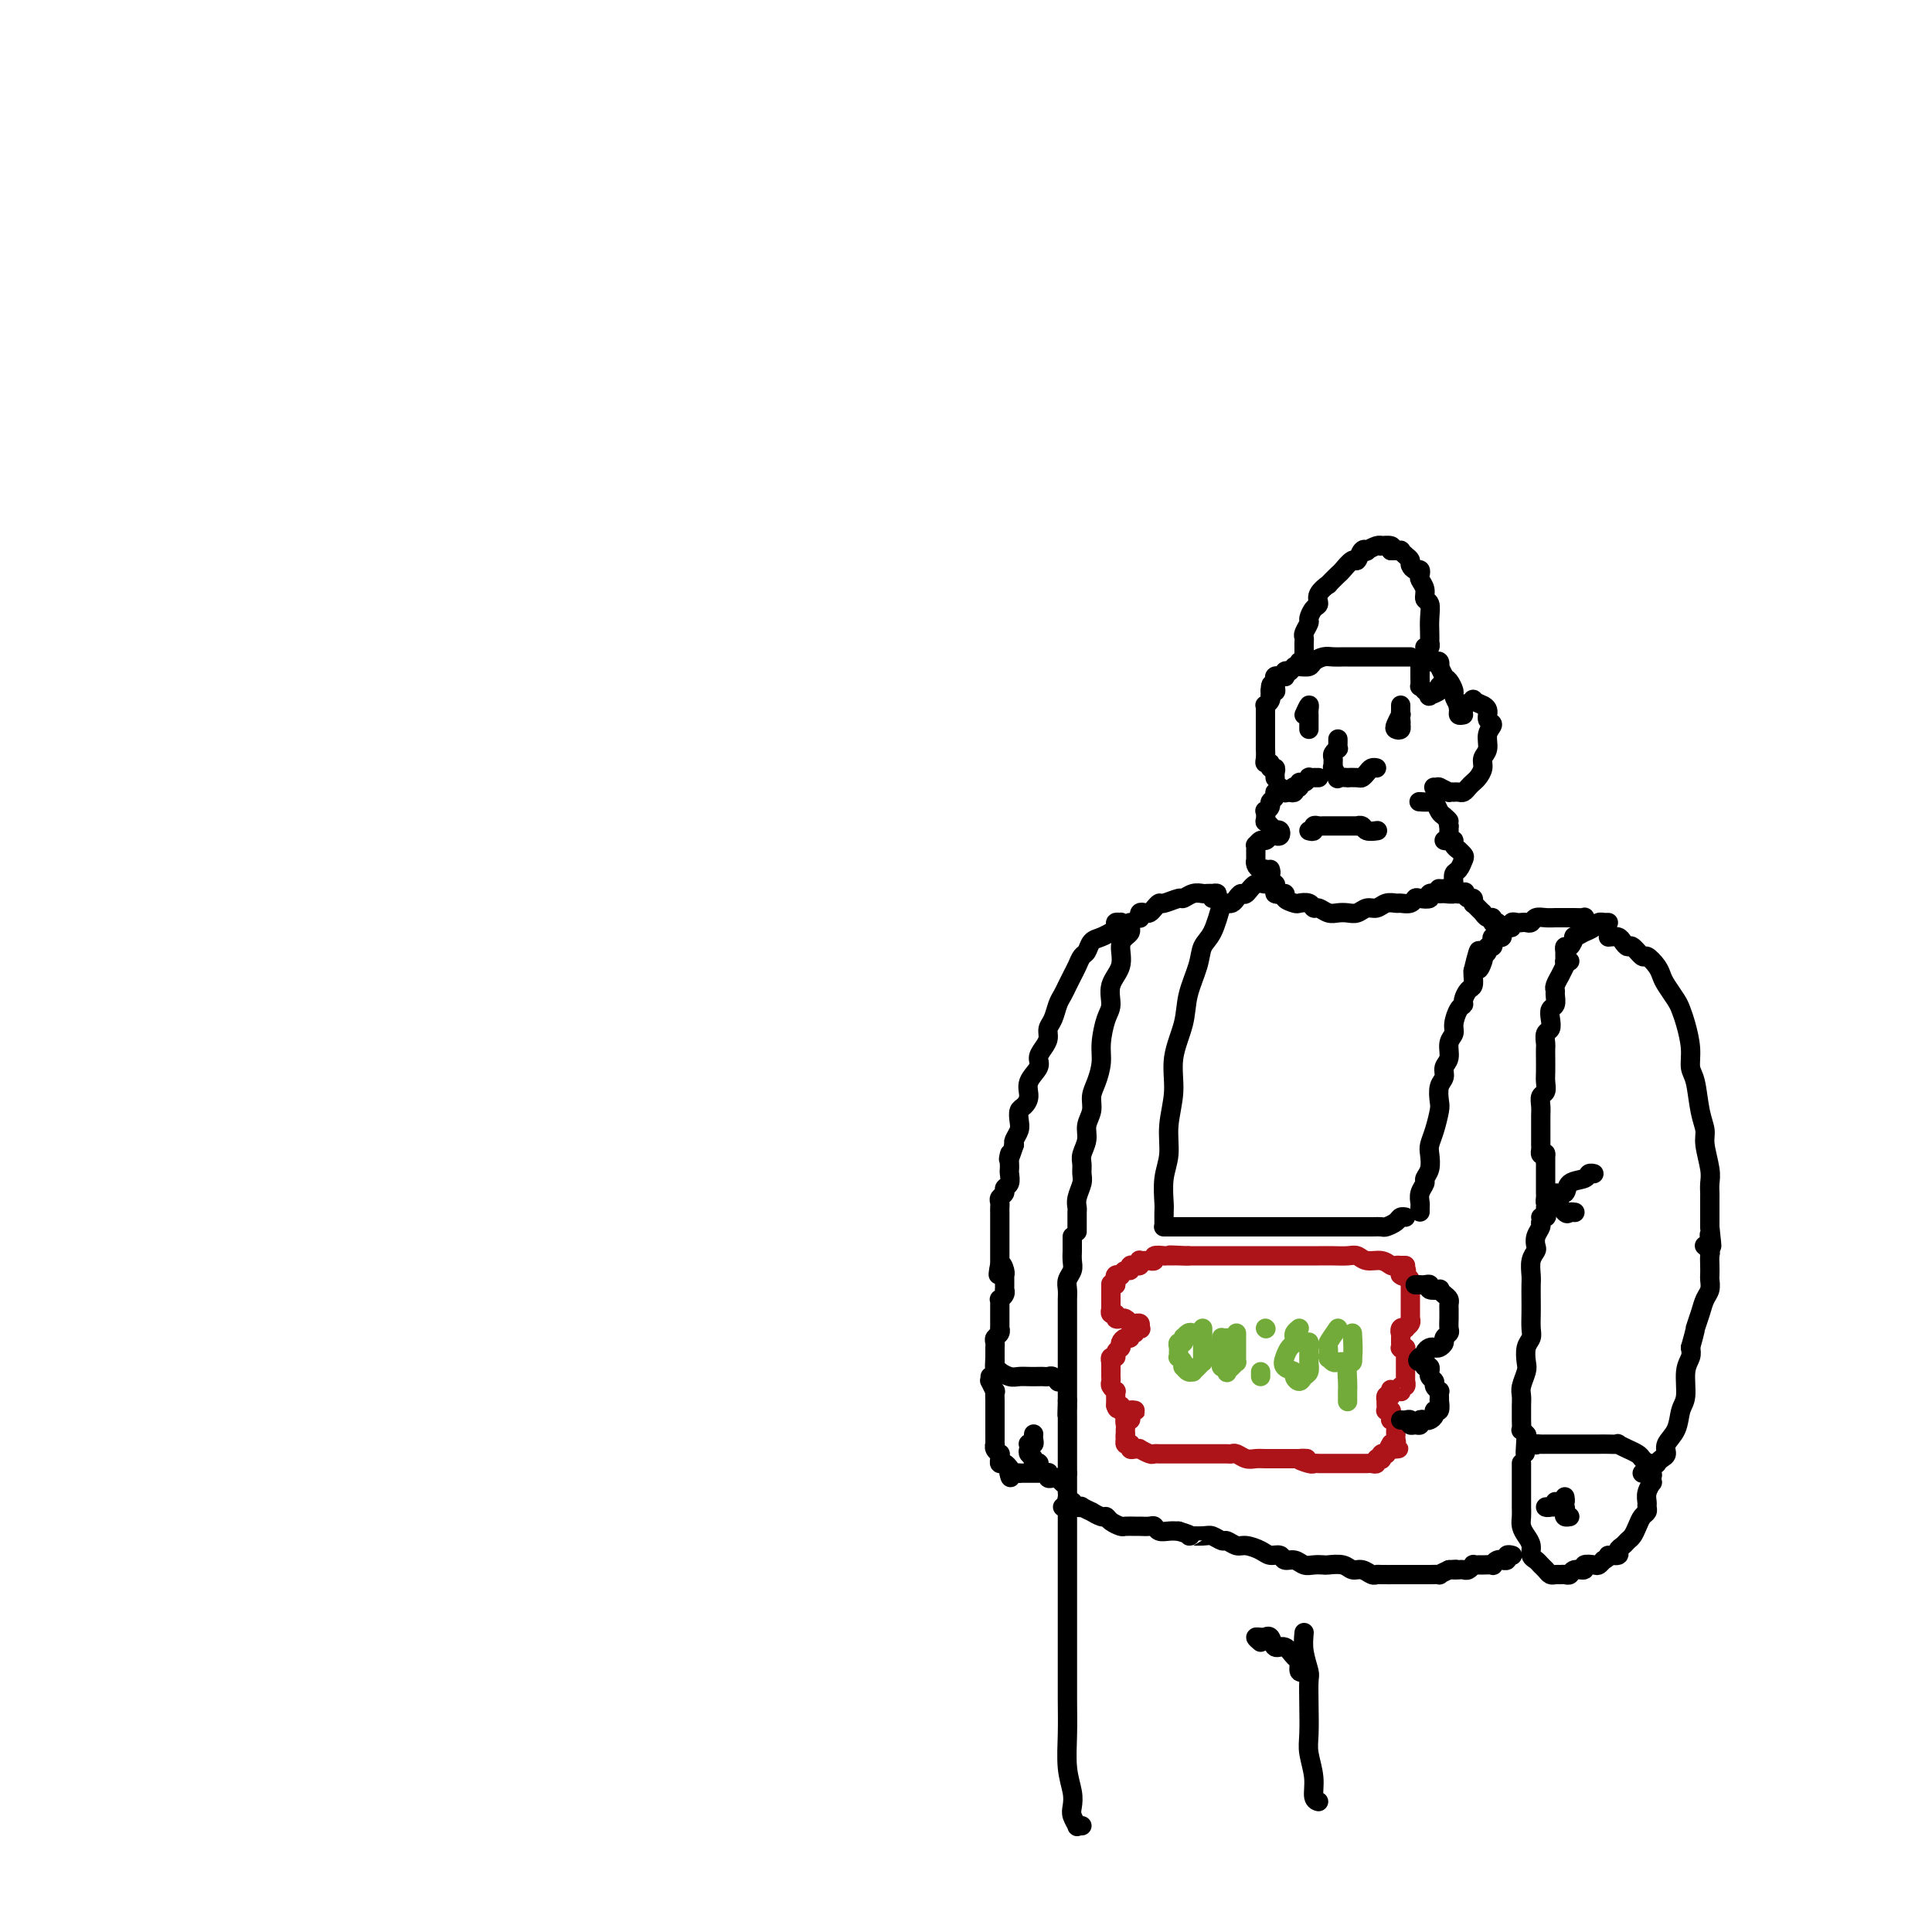 <svg viewBox='0 0 400 400' version='1.1' xmlns='http://www.w3.org/2000/svg' xmlns:xlink='http://www.w3.org/1999/xlink'><g fill='none' stroke='#000000' stroke-width='4' stroke-linecap='round' stroke-linejoin='round'><path d='M253,187c-0.634,2.279 -1.268,4.557 -2,6c-0.732,1.443 -1.563,2.050 -2,3c-0.437,0.950 -0.480,2.243 -1,4c-0.520,1.757 -1.516,3.977 -2,6c-0.484,2.023 -0.454,3.850 -1,6c-0.546,2.150 -1.667,4.625 -2,7c-0.333,2.375 0.121,4.650 0,7c-0.121,2.350 -0.817,4.775 -1,7c-0.183,2.225 0.147,4.250 0,6c-0.147,1.750 -0.771,3.226 -1,5c-0.229,1.774 -0.061,3.847 0,5c0.061,1.153 0.016,1.387 0,2c-0.016,0.613 -0.005,1.604 0,2c0.005,0.396 0.002,0.198 0,0'/><path d='M251,186c0.543,-0.422 1.085,-0.845 1,-1c-0.085,-0.155 -0.799,-0.043 -1,0c-0.201,0.043 0.111,0.015 0,0c-0.111,-0.015 -0.643,-0.019 -1,0c-0.357,0.019 -0.537,0.062 -1,0c-0.463,-0.062 -1.209,-0.228 -2,0c-0.791,0.228 -1.626,0.848 -2,1c-0.374,0.152 -0.285,-0.166 -1,0c-0.715,0.166 -2.233,0.815 -3,1c-0.767,0.185 -0.784,-0.095 -1,0c-0.216,0.095 -0.632,0.565 -1,1c-0.368,0.435 -0.687,0.835 -1,1c-0.313,0.165 -0.620,0.097 -1,0c-0.380,-0.097 -0.834,-0.222 -1,0c-0.166,0.222 -0.045,0.790 0,1c0.045,0.210 0.013,0.060 0,0c-0.013,-0.060 -0.006,-0.030 0,0'/><path d='M234,191c-0.021,0.330 -0.042,0.661 0,1c0.042,0.339 0.147,0.687 0,1c-0.147,0.313 -0.546,0.591 -1,1c-0.454,0.409 -0.961,0.950 -1,2c-0.039,1.050 0.392,2.609 0,4c-0.392,1.391 -1.607,2.615 -2,4c-0.393,1.385 0.036,2.930 0,4c-0.036,1.070 -0.535,1.665 -1,3c-0.465,1.335 -0.894,3.410 -1,5c-0.106,1.590 0.111,2.694 0,4c-0.111,1.306 -0.551,2.814 -1,4c-0.449,1.186 -0.909,2.051 -1,3c-0.091,0.949 0.186,1.983 0,3c-0.186,1.017 -0.835,2.016 -1,3c-0.165,0.984 0.153,1.953 0,3c-0.153,1.047 -0.777,2.171 -1,3c-0.223,0.829 -0.046,1.364 0,2c0.046,0.636 -0.040,1.374 0,2c0.040,0.626 0.207,1.141 0,2c-0.207,0.859 -0.788,2.061 -1,3c-0.212,0.939 -0.057,1.614 0,2c0.057,0.386 0.015,0.482 0,1c-0.015,0.518 -0.004,1.458 0,2c0.004,0.542 0.001,0.684 0,1c-0.001,0.316 -0.000,0.804 0,1c0.000,0.196 0.000,0.098 0,0'/><path d='M241,254c-0.081,0.000 -0.163,0.000 0,0c0.163,0.000 0.570,-0.000 1,0c0.430,0.000 0.884,0.000 1,0c0.116,-0.000 -0.107,0.000 0,0c0.107,0.000 0.543,-0.000 1,0c0.457,0.000 0.935,0.000 1,0c0.065,-0.000 -0.282,0.000 0,0c0.282,0.000 1.193,-0.000 2,0c0.807,0.000 1.511,0.000 2,0c0.489,-0.000 0.764,0.000 1,0c0.236,0.000 0.433,0.000 1,0c0.567,0.000 1.503,-0.000 2,0c0.497,0.000 0.556,0.000 1,0c0.444,0.000 1.274,-0.000 2,0c0.726,0.000 1.349,0.000 2,0c0.651,0.000 1.330,0.000 2,0c0.670,0.000 1.330,0.000 2,0c0.670,0.000 1.348,0.000 2,0c0.652,0.000 1.277,0.000 2,0c0.723,0.000 1.545,0.000 2,0c0.455,0.000 0.542,0.000 1,0c0.458,0.000 1.288,0.000 2,0c0.712,0.000 1.307,0.000 2,0c0.693,0.000 1.484,-0.000 2,0c0.516,0.000 0.758,0.000 1,0'/><path d='M276,254c5.982,-0.000 3.438,-0.000 3,0c-0.438,0.000 1.229,0.001 2,0c0.771,-0.001 0.644,-0.003 1,0c0.356,0.003 1.194,0.011 2,0c0.806,-0.011 1.579,-0.041 2,0c0.421,0.041 0.491,0.155 1,0c0.509,-0.155 1.456,-0.578 2,-1c0.544,-0.422 0.685,-0.845 1,-1c0.315,-0.155 0.804,-0.044 1,0c0.196,0.044 0.098,0.022 0,0'/><path d='M294,250c0.002,0.518 0.005,1.036 0,1c-0.005,-0.036 -0.016,-0.625 0,-1c0.016,-0.375 0.061,-0.536 0,-1c-0.061,-0.464 -0.226,-1.230 0,-2c0.226,-0.770 0.844,-1.543 1,-2c0.156,-0.457 -0.152,-0.599 0,-1c0.152,-0.401 0.762,-1.060 1,-2c0.238,-0.940 0.102,-2.162 0,-3c-0.102,-0.838 -0.172,-1.292 0,-2c0.172,-0.708 0.586,-1.670 1,-3c0.414,-1.330 0.828,-3.028 1,-4c0.172,-0.972 0.103,-1.218 0,-2c-0.103,-0.782 -0.239,-2.100 0,-3c0.239,-0.900 0.853,-1.382 1,-2c0.147,-0.618 -0.171,-1.372 0,-2c0.171,-0.628 0.833,-1.131 1,-2c0.167,-0.869 -0.162,-2.103 0,-3c0.162,-0.897 0.813,-1.458 1,-2c0.187,-0.542 -0.091,-1.066 0,-2c0.091,-0.934 0.550,-2.277 1,-3c0.450,-0.723 0.891,-0.827 1,-1c0.109,-0.173 -0.114,-0.414 0,-1c0.114,-0.586 0.567,-1.518 1,-2c0.433,-0.482 0.847,-0.514 1,-1c0.153,-0.486 0.044,-1.424 0,-2c-0.044,-0.576 -0.022,-0.788 0,-1'/><path d='M305,201c1.869,-7.763 1.041,-2.671 1,-1c-0.041,1.671 0.706,-0.078 1,-1c0.294,-0.922 0.135,-1.017 0,-1c-0.135,0.017 -0.246,0.145 0,0c0.246,-0.145 0.850,-0.564 1,-1c0.150,-0.436 -0.153,-0.887 0,-1c0.153,-0.113 0.763,0.114 1,0c0.237,-0.114 0.101,-0.569 0,-1c-0.101,-0.431 -0.168,-0.837 0,-1c0.168,-0.163 0.571,-0.081 1,0c0.429,0.081 0.885,0.162 1,0c0.115,-0.162 -0.110,-0.565 0,-1c0.110,-0.435 0.554,-0.901 1,-1c0.446,-0.099 0.893,0.169 1,0c0.107,-0.169 -0.126,-0.776 0,-1c0.126,-0.224 0.610,-0.064 1,0c0.390,0.064 0.684,0.031 1,0c0.316,-0.031 0.652,-0.061 1,0c0.348,0.061 0.708,0.212 1,0c0.292,-0.212 0.516,-0.789 1,-1c0.484,-0.211 1.228,-0.057 2,0c0.772,0.057 1.574,0.015 2,0c0.426,-0.015 0.477,-0.005 1,0c0.523,0.005 1.517,0.005 2,0c0.483,-0.005 0.455,-0.015 1,0c0.545,0.015 1.663,0.057 2,0c0.337,-0.057 -0.105,-0.211 0,0c0.105,0.211 0.759,0.788 1,1c0.241,0.212 0.069,0.061 0,0c-0.069,-0.061 -0.034,-0.030 0,0'/><path d='M325,199c-0.423,-0.033 -0.845,-0.065 -1,0c-0.155,0.065 -0.041,0.229 0,0c0.041,-0.229 0.010,-0.850 0,-1c-0.010,-0.150 -0.000,0.172 0,0c0.000,-0.172 -0.010,-0.839 0,-1c0.010,-0.161 0.039,0.182 0,0c-0.039,-0.182 -0.146,-0.890 0,-1c0.146,-0.110 0.545,0.378 1,0c0.455,-0.378 0.966,-1.621 1,-2c0.034,-0.379 -0.409,0.105 0,0c0.409,-0.105 1.669,-0.799 2,-1c0.331,-0.201 -0.266,0.090 0,0c0.266,-0.090 1.395,-0.560 2,-1c0.605,-0.440 0.684,-0.850 1,-1c0.316,-0.150 0.868,-0.040 1,0c0.132,0.040 -0.157,0.011 0,0c0.157,-0.011 0.759,-0.003 1,0c0.241,0.003 0.120,0.002 0,0'/><path d='M333,194c0.758,-0.078 1.517,-0.157 2,0c0.483,0.157 0.692,0.548 1,1c0.308,0.452 0.716,0.964 1,1c0.284,0.036 0.443,-0.405 1,0c0.557,0.405 1.510,1.654 2,2c0.490,0.346 0.516,-0.213 1,0c0.484,0.213 1.425,1.197 2,2c0.575,0.803 0.784,1.424 1,2c0.216,0.576 0.440,1.108 1,2c0.560,0.892 1.456,2.143 2,3c0.544,0.857 0.737,1.318 1,2c0.263,0.682 0.595,1.585 1,3c0.405,1.415 0.883,3.341 1,5c0.117,1.659 -0.127,3.050 0,4c0.127,0.950 0.626,1.458 1,3c0.374,1.542 0.622,4.118 1,6c0.378,1.882 0.886,3.072 1,4c0.114,0.928 -0.166,1.596 0,3c0.166,1.404 0.776,3.546 1,5c0.224,1.454 0.060,2.221 0,3c-0.060,0.779 -0.016,1.571 0,2c0.016,0.429 0.004,0.496 0,1c-0.004,0.504 -0.001,1.445 0,2c0.001,0.555 0.000,0.723 0,1c-0.000,0.277 -0.000,0.662 0,1c0.000,0.338 0.000,0.630 0,1c-0.000,0.370 -0.000,0.820 0,1c0.000,0.180 0.000,0.090 0,0'/><path d='M354,254c0.774,6.893 0.208,3.125 0,2c-0.208,-1.125 -0.060,0.393 0,1c0.060,0.607 0.030,0.304 0,0'/><path d='M324,200c-0.453,0.899 -0.906,1.798 -1,2c-0.094,0.202 0.172,-0.293 0,0c-0.172,0.293 -0.782,1.373 -1,2c-0.218,0.627 -0.045,0.801 0,1c0.045,0.199 -0.040,0.425 0,1c0.040,0.575 0.203,1.501 0,2c-0.203,0.499 -0.772,0.571 -1,1c-0.228,0.429 -0.114,1.213 0,2c0.114,0.787 0.227,1.575 0,2c-0.227,0.425 -0.793,0.488 -1,1c-0.207,0.512 -0.056,1.474 0,2c0.056,0.526 0.016,0.617 0,1c-0.016,0.383 -0.008,1.057 0,2c0.008,0.943 0.016,2.153 0,3c-0.016,0.847 -0.057,1.329 0,2c0.057,0.671 0.211,1.530 0,2c-0.211,0.470 -0.789,0.549 -1,1c-0.211,0.451 -0.057,1.272 0,2c0.057,0.728 0.015,1.361 0,2c-0.015,0.639 -0.004,1.284 0,2c0.004,0.716 0.000,1.502 0,2c-0.000,0.498 0.003,0.708 0,1c-0.003,0.292 -0.011,0.666 0,1c0.011,0.334 0.041,0.628 0,1c-0.041,0.372 -0.155,0.820 0,1c0.155,0.180 0.577,0.090 1,0'/><path d='M320,239c0.000,3.802 0.000,0.808 0,0c-0.000,-0.808 -0.000,0.571 0,1c0.000,0.429 0.000,-0.092 0,0c-0.000,0.092 -0.000,0.798 0,1c0.000,0.202 0.000,-0.101 0,0c-0.000,0.101 -0.000,0.604 0,1c0.000,0.396 0.000,0.684 0,1c-0.000,0.316 -0.000,0.658 0,1c0.000,0.342 0.000,0.683 0,1c-0.000,0.317 -0.001,0.611 0,1c0.001,0.389 0.003,0.875 0,1c-0.003,0.125 -0.011,-0.111 0,0c0.011,0.111 0.041,0.568 0,1c-0.041,0.432 -0.155,0.838 0,1c0.155,0.162 0.577,0.081 1,0'/><path d='M321,249c0.272,1.426 0.451,-0.010 1,0c0.549,0.010 1.469,1.467 2,2c0.531,0.533 0.675,0.143 1,0c0.325,-0.143 0.833,-0.038 1,0c0.167,0.038 -0.007,0.010 0,0c0.007,-0.010 0.194,-0.003 0,0c-0.194,0.003 -0.770,0.001 -1,0c-0.230,-0.001 -0.115,-0.000 0,0'/><path d='M320,250c0.368,-0.717 0.736,-1.435 1,-2c0.264,-0.565 0.424,-0.978 1,-1c0.576,-0.022 1.570,0.348 2,0c0.430,-0.348 0.298,-1.414 1,-2c0.702,-0.586 2.240,-0.693 3,-1c0.760,-0.307 0.743,-0.813 1,-1c0.257,-0.187 0.788,-0.053 1,0c0.212,0.053 0.106,0.027 0,0'/><path d='M319,252c0.390,0.026 0.780,0.051 1,0c0.220,-0.051 0.269,-0.179 0,0c-0.269,0.179 -0.856,0.663 -1,1c-0.144,0.337 0.154,0.526 0,1c-0.154,0.474 -0.759,1.233 -1,2c-0.241,0.767 -0.117,1.541 0,2c0.117,0.459 0.228,0.601 0,1c-0.228,0.399 -0.793,1.054 -1,2c-0.207,0.946 -0.056,2.182 0,3c0.056,0.818 0.016,1.216 0,2c-0.016,0.784 -0.008,1.952 0,3c0.008,1.048 0.016,1.975 0,3c-0.016,1.025 -0.056,2.146 0,3c0.056,0.854 0.207,1.440 0,2c-0.207,0.560 -0.774,1.095 -1,2c-0.226,0.905 -0.113,2.182 0,3c0.113,0.818 0.227,1.179 0,2c-0.227,0.821 -0.793,2.102 -1,3c-0.207,0.898 -0.055,1.411 0,2c0.055,0.589 0.014,1.253 0,2c-0.014,0.747 -0.000,1.577 0,2c0.000,0.423 -0.014,0.439 0,1c0.014,0.561 0.055,1.666 0,2c-0.055,0.334 -0.207,-0.102 0,0c0.207,0.102 0.773,0.744 1,1c0.227,0.256 0.113,0.128 0,0'/><path d='M316,297c-0.447,7.127 -0.065,2.446 0,1c0.065,-1.446 -0.189,0.344 0,1c0.189,0.656 0.820,0.176 1,0c0.180,-0.176 -0.091,-0.050 0,0c0.091,0.050 0.546,0.025 1,0'/><path d='M318,299c0.258,0.309 -0.097,0.083 0,0c0.097,-0.083 0.644,-0.022 1,0c0.356,0.022 0.519,0.006 1,0c0.481,-0.006 1.280,-0.002 2,0c0.720,0.002 1.362,0.000 2,0c0.638,-0.000 1.273,-0.000 2,0c0.727,0.000 1.548,0.000 2,0c0.452,-0.000 0.536,-0.001 1,0c0.464,0.001 1.309,0.004 2,0c0.691,-0.004 1.227,-0.016 2,0c0.773,0.016 1.783,0.060 2,0c0.217,-0.060 -0.360,-0.224 0,0c0.360,0.224 1.655,0.834 2,1c0.345,0.166 -0.262,-0.113 0,0c0.262,0.113 1.393,0.619 2,1c0.607,0.381 0.688,0.638 1,1c0.312,0.362 0.853,0.830 1,1c0.147,0.170 -0.102,0.042 0,0c0.102,-0.042 0.553,0.000 1,0c0.447,-0.000 0.888,-0.044 1,0c0.112,0.044 -0.107,0.176 0,0c0.107,-0.176 0.539,-0.659 1,-1c0.461,-0.341 0.951,-0.539 1,-1c0.049,-0.461 -0.342,-1.183 0,-2c0.342,-0.817 1.416,-1.727 2,-3c0.584,-1.273 0.679,-2.907 1,-4c0.321,-1.093 0.870,-1.643 1,-3c0.130,-1.357 -0.157,-3.519 0,-5c0.157,-1.481 0.759,-2.280 1,-3c0.241,-0.720 0.120,-1.360 0,-2'/><path d='M350,279c1.261,-4.479 0.912,-3.676 1,-4c0.088,-0.324 0.612,-1.774 1,-3c0.388,-1.226 0.640,-2.229 1,-3c0.360,-0.771 0.828,-1.310 1,-2c0.172,-0.690 0.047,-1.533 0,-2c-0.047,-0.467 -0.016,-0.560 0,-1c0.016,-0.440 0.018,-1.228 0,-2c-0.018,-0.772 -0.056,-1.526 0,-2c0.056,-0.474 0.207,-0.666 0,-1c-0.207,-0.334 -0.774,-0.810 -1,-1c-0.226,-0.190 -0.113,-0.095 0,0'/><path d='M315,303c-0.000,0.021 -0.000,0.042 0,0c0.000,-0.042 0.000,-0.148 0,0c-0.000,0.148 -0.000,0.551 0,1c0.000,0.449 0.000,0.945 0,1c-0.000,0.055 -0.000,-0.329 0,0c0.000,0.329 0.000,1.372 0,2c-0.000,0.628 -0.001,0.840 0,1c0.001,0.160 0.003,0.270 0,1c-0.003,0.730 -0.011,2.082 0,3c0.011,0.918 0.041,1.401 0,2c-0.041,0.599 -0.151,1.312 0,2c0.151,0.688 0.565,1.350 1,2c0.435,0.650 0.890,1.287 1,2c0.110,0.713 -0.125,1.501 0,2c0.125,0.499 0.611,0.708 1,1c0.389,0.292 0.682,0.667 1,1c0.318,0.333 0.663,0.625 1,1c0.337,0.375 0.668,0.834 1,1c0.332,0.166 0.665,0.041 1,0c0.335,-0.041 0.672,0.004 1,0c0.328,-0.004 0.646,-0.057 1,0c0.354,0.057 0.743,0.225 1,0c0.257,-0.225 0.384,-0.844 1,-1c0.616,-0.156 1.723,0.152 2,0c0.277,-0.152 -0.276,-0.762 0,-1c0.276,-0.238 1.382,-0.102 2,0c0.618,0.102 0.748,0.172 1,0c0.252,-0.172 0.626,-0.586 1,-1'/><path d='M332,323c1.494,-0.703 0.729,-0.962 1,-1c0.271,-0.038 1.578,0.145 2,0c0.422,-0.145 -0.042,-0.619 0,-1c0.042,-0.381 0.588,-0.669 1,-1c0.412,-0.331 0.688,-0.704 1,-1c0.312,-0.296 0.658,-0.513 1,-1c0.342,-0.487 0.680,-1.243 1,-2c0.320,-0.757 0.621,-1.515 1,-2c0.379,-0.485 0.837,-0.698 1,-1c0.163,-0.302 0.030,-0.693 0,-1c-0.030,-0.307 0.044,-0.530 0,-1c-0.044,-0.470 -0.207,-1.187 0,-2c0.207,-0.813 0.783,-1.720 1,-2c0.217,-0.280 0.073,0.069 0,0c-0.073,-0.069 -0.076,-0.554 0,-1c0.076,-0.446 0.230,-0.851 0,-1c-0.230,-0.149 -0.845,-0.040 -1,0c-0.155,0.040 0.151,0.011 0,0c-0.151,-0.011 -0.757,-0.003 -1,0c-0.243,0.003 -0.121,0.002 0,0'/><path d='M324,310c0.006,0.031 0.012,0.061 0,0c-0.012,-0.061 -0.041,-0.214 0,0c0.041,0.214 0.152,0.793 0,1c-0.152,0.207 -0.567,0.041 -1,0c-0.433,-0.041 -0.882,0.041 -1,0c-0.118,-0.041 0.097,-0.207 0,0c-0.097,0.207 -0.505,0.788 -1,1c-0.495,0.212 -1.076,0.057 -1,0c0.076,-0.057 0.808,-0.015 1,0c0.192,0.015 -0.155,0.003 0,0c0.155,-0.003 0.812,0.002 1,0c0.188,-0.002 -0.094,-0.011 0,0c0.094,0.011 0.565,0.041 1,0c0.435,-0.041 0.835,-0.155 1,0c0.165,0.155 0.096,0.578 0,1c-0.096,0.422 -0.218,0.845 0,1c0.218,0.155 0.777,0.044 1,0c0.223,-0.044 0.112,-0.022 0,0'/></g>
<g fill='none' stroke='#AD1419' stroke-width='4' stroke-linecap='round' stroke-linejoin='round'><path d='M290,262c0.543,0.001 1.085,0.001 1,0c-0.085,-0.001 -0.798,-0.004 -1,0c-0.202,0.004 0.108,0.016 0,0c-0.108,-0.016 -0.634,-0.061 -1,0c-0.366,0.061 -0.573,0.226 -1,0c-0.427,-0.226 -1.076,-0.845 -2,-1c-0.924,-0.155 -2.124,0.155 -3,0c-0.876,-0.155 -1.428,-0.774 -2,-1c-0.572,-0.226 -1.164,-0.061 -2,0c-0.836,0.061 -1.914,0.016 -3,0c-1.086,-0.016 -2.178,-0.004 -3,0c-0.822,0.004 -1.375,0.001 -2,0c-0.625,-0.001 -1.323,-0.000 -2,0c-0.677,0.000 -1.332,0.000 -2,0c-0.668,-0.000 -1.348,-0.000 -2,0c-0.652,0.000 -1.277,0.000 -2,0c-0.723,-0.000 -1.545,-0.000 -2,0c-0.455,0.000 -0.541,0.000 -1,0c-0.459,-0.000 -1.289,-0.000 -2,0c-0.711,0.000 -1.303,0.000 -2,0c-0.697,-0.000 -1.500,-0.000 -2,0c-0.500,0.000 -0.697,0.000 -1,0c-0.303,-0.000 -0.711,-0.000 -1,0c-0.289,0.000 -0.459,0.000 -1,0c-0.541,-0.000 -1.454,-0.000 -2,0c-0.546,0.000 -0.724,0.000 -1,0c-0.276,-0.000 -0.650,-0.000 -1,0c-0.350,0.000 -0.675,0.000 -1,0'/><path d='M246,260c-6.986,-0.309 -2.451,-0.083 -1,0c1.451,0.083 -0.184,0.023 -1,0c-0.816,-0.023 -0.815,-0.007 -1,0c-0.185,0.007 -0.556,0.006 -1,0c-0.444,-0.006 -0.960,-0.016 -1,0c-0.040,0.016 0.396,0.057 0,0c-0.396,-0.057 -1.626,-0.211 -2,0c-0.374,0.211 0.106,0.789 0,1c-0.106,0.211 -0.799,0.056 -1,0c-0.201,-0.056 0.091,-0.011 0,0c-0.091,0.011 -0.564,-0.011 -1,0c-0.436,0.011 -0.834,0.056 -1,0c-0.166,-0.056 -0.101,-0.212 0,0c0.101,0.212 0.238,0.793 0,1c-0.238,0.207 -0.851,0.040 -1,0c-0.149,-0.040 0.166,0.045 0,0c-0.166,-0.045 -0.814,-0.222 -1,0c-0.186,0.222 0.090,0.843 0,1c-0.090,0.157 -0.546,-0.151 -1,0c-0.454,0.151 -0.906,0.762 -1,1c-0.094,0.238 0.171,0.105 0,0c-0.171,-0.105 -0.777,-0.182 -1,0c-0.223,0.182 -0.064,0.623 0,1c0.064,0.377 0.032,0.688 0,1'/><path d='M231,266c-1.000,0.791 -1.000,0.267 -1,0c-0.000,-0.267 -0.000,-0.278 0,0c0.000,0.278 0.000,0.844 0,1c-0.000,0.156 -0.000,-0.099 0,0c0.000,0.099 0.000,0.552 0,1c-0.000,0.448 -0.000,0.891 0,1c0.000,0.109 0.000,-0.115 0,0c-0.000,0.115 -0.001,0.571 0,1c0.001,0.429 0.004,0.832 0,1c-0.004,0.168 -0.016,0.101 0,0c0.016,-0.101 0.061,-0.237 0,0c-0.061,0.237 -0.226,0.848 0,1c0.226,0.152 0.845,-0.155 1,0c0.155,0.155 -0.152,0.773 0,1c0.152,0.227 0.763,0.065 1,0c0.237,-0.065 0.101,-0.031 0,0c-0.101,0.031 -0.168,0.061 0,0c0.168,-0.061 0.571,-0.213 1,0c0.429,0.213 0.886,0.792 1,1c0.114,0.208 -0.114,0.045 0,0c0.114,-0.045 0.569,0.026 1,0c0.431,-0.026 0.837,-0.150 1,0c0.163,0.150 0.081,0.575 0,1'/><path d='M236,275c0.685,0.399 -0.604,-0.104 -1,0c-0.396,0.104 0.100,0.815 0,1c-0.100,0.185 -0.797,-0.157 -1,0c-0.203,0.157 0.089,0.813 0,1c-0.089,0.187 -0.559,-0.094 -1,0c-0.441,0.094 -0.854,0.564 -1,1c-0.146,0.436 -0.024,0.839 0,1c0.024,0.161 -0.050,0.081 0,0c0.050,-0.081 0.224,-0.161 0,0c-0.224,0.161 -0.845,0.564 -1,1c-0.155,0.436 0.154,0.904 0,1c-0.154,0.096 -0.773,-0.181 -1,0c-0.227,0.181 -0.061,0.818 0,1c0.061,0.182 0.016,-0.092 0,0c-0.016,0.092 -0.004,0.549 0,1c0.004,0.451 0.000,0.894 0,1c-0.000,0.106 0.004,-0.125 0,0c-0.004,0.125 -0.015,0.607 0,1c0.015,0.393 0.057,0.696 0,1c-0.057,0.304 -0.211,0.607 0,1c0.211,0.393 0.789,0.875 1,1c0.211,0.125 0.057,-0.107 0,0c-0.057,0.107 -0.015,0.555 0,1c0.015,0.445 0.004,0.889 0,1c-0.004,0.111 -0.001,-0.111 0,0c0.001,0.111 0.001,0.556 0,1'/><path d='M231,291c0.393,1.486 0.875,0.202 1,0c0.125,-0.202 -0.107,0.678 0,1c0.107,0.322 0.551,0.087 1,0c0.449,-0.087 0.901,-0.024 1,0c0.099,0.024 -0.156,0.009 0,0c0.156,-0.009 0.722,-0.013 1,0c0.278,0.013 0.267,0.041 0,0c-0.267,-0.041 -0.789,-0.152 -1,0c-0.211,0.152 -0.109,0.567 0,1c0.109,0.433 0.225,0.886 0,1c-0.225,0.114 -0.792,-0.109 -1,0c-0.208,0.109 -0.056,0.551 0,1c0.056,0.449 0.015,0.904 0,1c-0.015,0.096 -0.004,-0.166 0,0c0.004,0.166 0.001,0.762 0,1c-0.001,0.238 -0.001,0.119 0,0'/><path d='M233,297c-0.138,0.939 0.016,0.786 0,1c-0.016,0.214 -0.201,0.793 0,1c0.201,0.207 0.789,0.041 1,0c0.211,-0.041 0.047,0.042 0,0c-0.047,-0.042 0.024,-0.208 0,0c-0.024,0.208 -0.143,0.792 0,1c0.143,0.208 0.549,0.042 1,0c0.451,-0.042 0.947,0.041 1,0c0.053,-0.041 -0.337,-0.207 0,0c0.337,0.207 1.403,0.788 2,1c0.597,0.212 0.726,0.057 1,0c0.274,-0.057 0.692,-0.015 1,0c0.308,0.015 0.505,0.004 1,0c0.495,-0.004 1.288,-0.001 2,0c0.712,0.001 1.341,0.000 2,0c0.659,-0.000 1.346,-0.000 2,0c0.654,0.000 1.275,0.000 2,0c0.725,-0.000 1.556,-0.001 2,0c0.444,0.001 0.503,0.004 1,0c0.497,-0.004 1.431,-0.015 2,0c0.569,0.015 0.771,0.057 1,0c0.229,-0.057 0.485,-0.211 1,0c0.515,0.211 1.289,0.789 2,1c0.711,0.211 1.360,0.057 2,0c0.640,-0.057 1.271,-0.015 2,0c0.729,0.015 1.556,0.004 2,0c0.444,-0.004 0.504,-0.001 1,0c0.496,0.001 1.427,0.000 2,0c0.573,-0.000 0.786,-0.000 1,0'/><path d='M268,302c4.759,0.094 1.656,-0.171 1,0c-0.656,0.171 1.134,0.778 2,1c0.866,0.222 0.810,0.060 1,0c0.190,-0.060 0.628,-0.016 1,0c0.372,0.016 0.677,0.004 1,0c0.323,-0.004 0.664,-0.001 1,0c0.336,0.001 0.667,0.000 1,0c0.333,-0.000 0.668,-0.000 1,0c0.332,0.000 0.663,0.000 1,0c0.337,-0.000 0.682,-0.000 1,0c0.318,0.000 0.610,0.000 1,0c0.390,-0.000 0.878,-0.000 1,0c0.122,0.000 -0.121,0.001 0,0c0.121,-0.001 0.606,-0.004 1,0c0.394,0.004 0.698,0.015 1,0c0.302,-0.015 0.603,-0.056 1,0c0.397,0.056 0.890,0.207 1,0c0.110,-0.207 -0.163,-0.774 0,-1c0.163,-0.226 0.761,-0.112 1,0c0.239,0.112 0.119,0.224 0,0c-0.119,-0.224 -0.238,-0.782 0,-1c0.238,-0.218 0.833,-0.097 1,0c0.167,0.097 -0.095,0.171 0,0c0.095,-0.171 0.548,-0.585 1,-1'/><path d='M288,300c3.090,-0.250 0.814,0.127 0,0c-0.814,-0.127 -0.166,-0.756 0,-1c0.166,-0.244 -0.152,-0.103 0,0c0.152,0.103 0.772,0.168 1,0c0.228,-0.168 0.062,-0.570 0,-1c-0.062,-0.430 -0.020,-0.890 0,-1c0.020,-0.110 0.020,0.129 0,0c-0.020,-0.129 -0.058,-0.626 0,-1c0.058,-0.374 0.213,-0.626 0,-1c-0.213,-0.374 -0.793,-0.871 -1,-1c-0.207,-0.129 -0.041,0.110 0,0c0.041,-0.110 -0.041,-0.568 0,-1c0.041,-0.432 0.207,-0.838 0,-1c-0.207,-0.162 -0.787,-0.081 -1,0c-0.213,0.081 -0.058,0.162 0,0c0.058,-0.162 0.018,-0.565 0,-1c-0.018,-0.435 -0.015,-0.900 0,-1c0.015,-0.100 0.043,0.165 0,0c-0.043,-0.165 -0.155,-0.762 0,-1c0.155,-0.238 0.578,-0.119 1,0'/><path d='M288,289c-0.045,-1.929 -0.157,-1.253 0,-1c0.157,0.253 0.582,0.083 1,0c0.418,-0.083 0.830,-0.079 1,0c0.170,0.079 0.098,0.232 0,0c-0.098,-0.232 -0.222,-0.850 0,-1c0.222,-0.150 0.792,0.166 1,0c0.208,-0.166 0.056,-0.814 0,-1c-0.056,-0.186 -0.015,0.091 0,0c0.015,-0.091 0.004,-0.550 0,-1c-0.004,-0.450 -0.001,-0.890 0,-1c0.001,-0.110 0.000,0.110 0,0c-0.000,-0.110 0.000,-0.551 0,-1c-0.000,-0.449 -0.000,-0.908 0,-1c0.000,-0.092 0.001,0.182 0,0c-0.001,-0.182 -0.004,-0.820 0,-1c0.004,-0.180 0.015,0.096 0,0c-0.015,-0.096 -0.057,-0.566 0,-1c0.057,-0.434 0.211,-0.833 0,-1c-0.211,-0.167 -0.789,-0.101 -1,0c-0.211,0.101 -0.057,0.237 0,0c0.057,-0.237 0.015,-0.847 0,-1c-0.015,-0.153 -0.004,0.151 0,0c0.004,-0.151 0.001,-0.757 0,-1c-0.001,-0.243 -0.001,-0.121 0,0'/><path d='M290,277c0.327,-2.023 0.144,-1.081 0,-1c-0.144,0.081 -0.249,-0.700 0,-1c0.249,-0.300 0.851,-0.118 1,0c0.149,0.118 -0.156,0.173 0,0c0.156,-0.173 0.774,-0.572 1,-1c0.226,-0.428 0.061,-0.884 0,-1c-0.061,-0.116 -0.016,0.110 0,0c0.016,-0.110 0.004,-0.555 0,-1c-0.004,-0.445 -0.001,-0.889 0,-1c0.001,-0.111 0.000,0.111 0,0c-0.000,-0.111 -0.000,-0.556 0,-1c0.000,-0.444 0.000,-0.889 0,-1c-0.000,-0.111 0.000,0.110 0,0c-0.000,-0.110 -0.000,-0.550 0,-1c0.000,-0.450 0.001,-0.908 0,-1c-0.001,-0.092 -0.003,0.183 0,0c0.003,-0.183 0.011,-0.822 0,-1c-0.011,-0.178 -0.041,0.106 0,0c0.041,-0.106 0.155,-0.602 0,-1c-0.155,-0.398 -0.577,-0.699 -1,-1'/><path d='M291,264c0.215,-2.011 0.254,-0.539 0,0c-0.254,0.539 -0.800,0.144 -1,0c-0.200,-0.144 -0.054,-0.039 0,0c0.054,0.039 0.015,0.011 0,0c-0.015,-0.011 -0.008,-0.006 0,0'/></g>
<g fill='none' stroke='#000000' stroke-width='4' stroke-linecap='round' stroke-linejoin='round'><path d='M293,266c0.444,0.002 0.887,0.004 1,0c0.113,-0.004 -0.106,-0.015 0,0c0.106,0.015 0.535,0.056 1,0c0.465,-0.056 0.964,-0.208 1,0c0.036,0.208 -0.393,0.777 0,1c0.393,0.223 1.608,0.101 2,0c0.392,-0.101 -0.039,-0.182 0,0c0.039,0.182 0.546,0.626 1,1c0.454,0.374 0.854,0.676 1,1c0.146,0.324 0.039,0.668 0,1c-0.039,0.332 -0.009,0.652 0,1c0.009,0.348 -0.001,0.723 0,1c0.001,0.277 0.015,0.455 0,1c-0.015,0.545 -0.060,1.456 0,2c0.060,0.544 0.223,0.720 0,1c-0.223,0.280 -0.833,0.663 -1,1c-0.167,0.337 0.109,0.629 0,1c-0.109,0.371 -0.603,0.821 -1,1c-0.397,0.179 -0.699,0.086 -1,0c-0.301,-0.086 -0.603,-0.167 -1,0c-0.397,0.167 -0.890,0.581 -1,1c-0.110,0.419 0.163,0.844 0,1c-0.163,0.156 -0.761,0.045 -1,0c-0.239,-0.045 -0.120,-0.022 0,0'/><path d='M294,281c-0.833,0.686 -0.416,0.901 0,1c0.416,0.099 0.829,0.083 1,0c0.171,-0.083 0.099,-0.233 0,0c-0.099,0.233 -0.224,0.850 0,1c0.224,0.150 0.796,-0.167 1,0c0.204,0.167 0.040,0.818 0,1c-0.040,0.182 0.046,-0.105 0,0c-0.046,0.105 -0.222,0.602 0,1c0.222,0.398 0.844,0.698 1,1c0.156,0.302 -0.154,0.607 0,1c0.154,0.393 0.773,0.874 1,1c0.227,0.126 0.062,-0.102 0,0c-0.062,0.102 -0.021,0.534 0,1c0.021,0.466 0.020,0.965 0,1c-0.020,0.035 -0.061,-0.393 0,0c0.061,0.393 0.224,1.608 0,2c-0.224,0.392 -0.834,-0.040 -1,0c-0.166,0.040 0.114,0.550 0,1c-0.114,0.450 -0.622,0.838 -1,1c-0.378,0.162 -0.627,0.097 -1,0c-0.373,-0.097 -0.870,-0.226 -1,0c-0.130,0.226 0.106,0.807 0,1c-0.106,0.193 -0.554,-0.001 -1,0c-0.446,0.001 -0.890,0.196 -1,0c-0.110,-0.196 0.115,-0.785 0,-1c-0.115,-0.215 -0.569,-0.058 -1,0c-0.431,0.058 -0.837,0.017 -1,0c-0.163,-0.017 -0.081,-0.008 0,0'/><path d='M222,256c0.001,0.327 0.001,0.654 0,1c-0.001,0.346 -0.004,0.712 0,1c0.004,0.288 0.015,0.500 0,1c-0.015,0.500 -0.057,1.289 0,2c0.057,0.711 0.211,1.345 0,2c-0.211,0.655 -0.789,1.330 -1,2c-0.211,0.670 -0.057,1.334 0,2c0.057,0.666 0.015,1.334 0,2c-0.015,0.666 -0.004,1.330 0,2c0.004,0.670 0.001,1.345 0,2c-0.001,0.655 -0.000,1.289 0,2c0.000,0.711 0.000,1.500 0,2c-0.000,0.500 -0.000,0.713 0,1c0.000,0.287 0.000,0.649 0,1c-0.000,0.351 -0.000,0.690 0,1c0.000,0.310 0.000,0.589 0,1c-0.000,0.411 -0.000,0.954 0,1c0.000,0.046 0.000,-0.405 0,0c-0.000,0.405 -0.000,1.667 0,2c0.000,0.333 0.000,-0.262 0,0c-0.000,0.262 -0.000,1.380 0,2c0.000,0.620 0.000,0.741 0,1c-0.000,0.259 -0.000,0.657 0,1c0.000,0.343 0.000,0.631 0,1c-0.000,0.369 -0.000,0.820 0,1c0.000,0.180 0.000,0.090 0,0'/><path d='M221,290c-0.155,5.422 -0.041,1.978 0,1c0.041,-0.978 0.011,0.511 0,1c-0.011,0.489 -0.003,-0.023 0,0c0.003,0.023 0.001,0.579 0,1c-0.001,0.421 -0.000,0.705 0,1c0.000,0.295 0.000,0.600 0,1c-0.000,0.400 -0.000,0.894 0,1c0.000,0.106 0.000,-0.178 0,0c-0.000,0.178 -0.000,0.817 0,1c0.000,0.183 0.000,-0.092 0,0c-0.000,0.092 -0.000,0.550 0,1c0.000,0.450 0.000,0.890 0,1c-0.000,0.110 -0.000,-0.111 0,0c0.000,0.111 0.000,0.556 0,1c-0.000,0.444 -0.000,0.889 0,1c0.000,0.111 0.000,-0.111 0,0c-0.000,0.111 -0.000,0.555 0,1c0.000,0.445 0.000,0.890 0,1c-0.000,0.110 -0.000,-0.115 0,0c0.000,0.115 0.000,0.569 0,1c-0.000,0.431 -0.000,0.837 0,1c0.000,0.163 0.000,0.081 0,0'/><path d='M221,305c0.000,2.483 0.000,1.191 0,1c-0.000,-0.191 -0.000,0.719 0,1c0.000,0.281 0.000,-0.065 0,0c-0.000,0.065 -0.001,0.543 0,1c0.001,0.457 0.004,0.893 0,1c-0.004,0.107 -0.016,-0.116 0,0c0.016,0.116 0.059,0.571 0,1c-0.059,0.429 -0.222,0.833 0,1c0.222,0.167 0.828,0.096 1,0c0.172,-0.096 -0.089,-0.218 0,0c0.089,0.218 0.530,0.775 1,1c0.470,0.225 0.970,0.117 1,0c0.030,-0.117 -0.409,-0.242 0,0c0.409,0.242 1.667,0.852 2,1c0.333,0.148 -0.257,-0.167 0,0c0.257,0.167 1.363,0.815 2,1c0.637,0.185 0.805,-0.094 1,0c0.195,0.094 0.418,0.561 1,1c0.582,0.439 1.521,0.850 2,1c0.479,0.150 0.496,0.039 1,0c0.504,-0.039 1.496,-0.007 2,0c0.504,0.007 0.519,-0.012 1,0c0.481,0.012 1.427,0.056 2,0c0.573,-0.056 0.772,-0.211 1,0c0.228,0.211 0.484,0.788 1,1c0.516,0.212 1.290,0.061 2,0c0.710,-0.061 1.355,-0.030 2,0'/><path d='M244,317c3.853,1.150 1.987,1.025 2,1c0.013,-0.025 1.905,0.050 3,0c1.095,-0.050 1.395,-0.224 2,0c0.605,0.224 1.517,0.847 2,1c0.483,0.153 0.538,-0.165 1,0c0.462,0.165 1.332,0.814 2,1c0.668,0.186 1.134,-0.090 2,0c0.866,0.090 2.133,0.545 3,1c0.867,0.455 1.335,0.910 2,1c0.665,0.090 1.529,-0.186 2,0c0.471,0.186 0.550,0.834 1,1c0.450,0.166 1.270,-0.151 2,0c0.730,0.151 1.368,0.772 2,1c0.632,0.228 1.257,0.065 2,0c0.743,-0.065 1.602,-0.033 2,0c0.398,0.033 0.334,0.065 1,0c0.666,-0.065 2.063,-0.228 3,0c0.937,0.228 1.415,0.846 2,1c0.585,0.154 1.278,-0.155 2,0c0.722,0.155 1.474,0.774 2,1c0.526,0.226 0.826,0.061 1,0c0.174,-0.061 0.221,-0.016 1,0c0.779,0.016 2.289,0.004 3,0c0.711,-0.004 0.623,-0.001 1,0c0.377,0.001 1.219,0.000 2,0c0.781,-0.000 1.500,0.001 2,0c0.500,-0.001 0.780,-0.003 1,0c0.220,0.003 0.378,0.011 1,0c0.622,-0.011 1.706,-0.041 2,0c0.294,0.041 -0.202,0.155 0,0c0.202,-0.155 1.101,-0.577 2,-1'/><path d='M300,325c2.499,-0.156 1.248,-0.046 1,0c-0.248,0.046 0.507,0.026 1,0c0.493,-0.026 0.723,-0.060 1,0c0.277,0.060 0.600,0.212 1,0c0.400,-0.212 0.876,-0.789 1,-1c0.124,-0.211 -0.103,-0.057 0,0c0.103,0.057 0.534,0.016 1,0c0.466,-0.016 0.965,-0.008 1,0c0.035,0.008 -0.393,0.016 0,0c0.393,-0.016 1.607,-0.057 2,0c0.393,0.057 -0.034,0.212 0,0c0.034,-0.212 0.530,-0.793 1,-1c0.470,-0.207 0.914,-0.041 1,0c0.086,0.041 -0.187,-0.041 0,0c0.187,0.041 0.834,0.207 1,0c0.166,-0.207 -0.148,-0.786 0,-1c0.148,-0.214 0.756,-0.061 1,0c0.244,0.061 0.122,0.031 0,0'/><path d='M232,192c-0.033,-0.428 -0.066,-0.857 0,-1c0.066,-0.143 0.229,-0.001 0,0c-0.229,0.001 -0.852,-0.140 -1,0c-0.148,0.140 0.178,0.561 0,1c-0.178,0.439 -0.860,0.895 -1,1c-0.140,0.105 0.261,-0.141 0,0c-0.261,0.141 -1.183,0.671 -2,1c-0.817,0.329 -1.528,0.458 -2,1c-0.472,0.542 -0.704,1.496 -1,2c-0.296,0.504 -0.657,0.558 -1,1c-0.343,0.442 -0.669,1.272 -1,2c-0.331,0.728 -0.666,1.354 -1,2c-0.334,0.646 -0.668,1.314 -1,2c-0.332,0.686 -0.663,1.391 -1,2c-0.337,0.609 -0.681,1.122 -1,2c-0.319,0.878 -0.611,2.122 -1,3c-0.389,0.878 -0.873,1.389 -1,2c-0.127,0.611 0.102,1.321 0,2c-0.102,0.679 -0.534,1.326 -1,2c-0.466,0.674 -0.965,1.375 -1,2c-0.035,0.625 0.393,1.175 0,2c-0.393,0.825 -1.608,1.926 -2,3c-0.392,1.074 0.040,2.122 0,3c-0.040,0.878 -0.550,1.587 -1,2c-0.450,0.413 -0.839,0.531 -1,1c-0.161,0.469 -0.095,1.291 0,2c0.095,0.709 0.218,1.306 0,2c-0.218,0.694 -0.777,1.484 -1,2c-0.223,0.516 -0.112,0.758 0,1'/><path d='M210,237c-1.619,4.891 -1.166,2.619 -1,2c0.166,-0.619 0.046,0.415 0,1c-0.046,0.585 -0.016,0.720 0,1c0.016,0.280 0.019,0.705 0,1c-0.019,0.295 -0.062,0.460 0,1c0.062,0.540 0.227,1.454 0,2c-0.227,0.546 -0.845,0.724 -1,1c-0.155,0.276 0.155,0.651 0,1c-0.155,0.349 -0.774,0.672 -1,1c-0.226,0.328 -0.061,0.662 0,1c0.061,0.338 0.016,0.682 0,1c-0.016,0.318 -0.004,0.611 0,1c0.004,0.389 0.001,0.874 0,1c-0.001,0.126 -0.000,-0.107 0,0c0.000,0.107 0.000,0.554 0,1c-0.000,0.446 -0.000,0.889 0,1c0.000,0.111 0.000,-0.111 0,0c-0.000,0.111 -0.000,0.555 0,1c0.000,0.445 0.000,0.890 0,1c-0.000,0.110 -0.000,-0.115 0,0c0.000,0.115 0.000,0.569 0,1c-0.000,0.431 -0.000,0.837 0,1c0.000,0.163 0.000,0.081 0,0c-0.000,-0.081 -0.000,-0.162 0,0c0.000,0.162 0.000,0.568 0,1c-0.000,0.432 -0.000,0.889 0,1c0.000,0.111 0.000,-0.124 0,0c-0.000,0.124 -0.000,0.607 0,1c0.000,0.393 0.000,0.697 0,1'/><path d='M207,262c-0.525,3.824 -0.337,0.884 0,0c0.337,-0.884 0.822,0.289 1,1c0.178,0.711 0.048,0.960 0,1c-0.048,0.040 -0.013,-0.129 0,0c0.013,0.129 0.003,0.556 0,1c-0.003,0.444 0.000,0.906 0,1c-0.000,0.094 -0.004,-0.181 0,0c0.004,0.181 0.015,0.818 0,1c-0.015,0.182 -0.057,-0.092 0,0c0.057,0.092 0.211,0.550 0,1c-0.211,0.450 -0.789,0.890 -1,1c-0.211,0.110 -0.057,-0.112 0,0c0.057,0.112 0.015,0.556 0,1c-0.015,0.444 -0.004,0.887 0,1c0.004,0.113 0.001,-0.106 0,0c-0.001,0.106 -0.001,0.535 0,1c0.001,0.465 0.001,0.965 0,1c-0.001,0.035 -0.004,-0.394 0,0c0.004,0.394 0.015,1.611 0,2c-0.015,0.389 -0.057,-0.050 0,0c0.057,0.050 0.211,0.591 0,1c-0.211,0.409 -0.789,0.687 -1,1c-0.211,0.313 -0.057,0.661 0,1c0.057,0.339 0.015,0.668 0,1c-0.015,0.332 -0.004,0.666 0,1c0.004,0.334 0.002,0.667 0,1'/><path d='M206,281c-0.155,3.178 -0.043,1.622 0,1c0.043,-0.622 0.016,-0.310 0,0c-0.016,0.310 -0.020,0.618 0,1c0.020,0.382 0.064,0.838 0,1c-0.064,0.162 -0.235,0.029 0,0c0.235,-0.029 0.878,0.045 1,0c0.122,-0.045 -0.276,-0.208 0,0c0.276,0.208 1.226,0.788 2,1c0.774,0.212 1.373,0.057 2,0c0.627,-0.057 1.281,-0.016 2,0c0.719,0.016 1.503,0.008 2,0c0.497,-0.008 0.708,-0.016 1,0c0.292,0.016 0.667,0.057 1,0c0.333,-0.057 0.625,-0.211 1,0c0.375,0.211 0.832,0.788 1,1c0.168,0.212 0.048,0.061 0,0c-0.048,-0.061 -0.024,-0.030 0,0'/><path d='M205,285c0.030,0.487 0.061,0.974 0,1c-0.061,0.026 -0.212,-0.411 0,0c0.212,0.411 0.789,1.668 1,2c0.211,0.332 0.057,-0.262 0,0c-0.057,0.262 -0.015,1.381 0,2c0.015,0.619 0.004,0.738 0,1c-0.004,0.262 -0.001,0.666 0,1c0.001,0.334 0.000,0.596 0,1c-0.000,0.404 -0.000,0.949 0,1c0.000,0.051 0.000,-0.394 0,0c-0.000,0.394 0.000,1.625 0,2c-0.000,0.375 -0.000,-0.106 0,0c0.000,0.106 0.000,0.798 0,1c-0.000,0.202 -0.001,-0.087 0,0c0.001,0.087 0.004,0.549 0,1c-0.004,0.451 -0.015,0.891 0,1c0.015,0.109 0.057,-0.112 0,0c-0.057,0.112 -0.212,0.556 0,1c0.212,0.444 0.792,0.889 1,1c0.208,0.111 0.045,-0.111 0,0c-0.045,0.111 0.029,0.556 0,1c-0.029,0.444 -0.162,0.889 0,1c0.162,0.111 0.618,-0.111 1,0c0.382,0.111 0.691,0.556 1,1'/><path d='M209,304c0.554,3.166 -0.062,1.580 0,1c0.062,-0.580 0.800,-0.156 1,0c0.200,0.156 -0.138,0.042 0,0c0.138,-0.042 0.754,-0.012 1,0c0.246,0.012 0.123,0.006 0,0'/><path d='M214,297c0.008,-0.083 0.016,-0.167 0,0c-0.016,0.167 -0.057,0.584 0,1c0.057,0.416 0.210,0.833 0,1c-0.210,0.167 -0.784,0.086 -1,0c-0.216,-0.086 -0.073,-0.177 0,0c0.073,0.177 0.076,0.622 0,1c-0.076,0.378 -0.230,0.689 0,1c0.230,0.311 0.846,0.622 1,1c0.154,0.378 -0.152,0.823 0,1c0.152,0.177 0.762,0.086 1,0c0.238,-0.086 0.102,-0.168 0,0c-0.102,0.168 -0.172,0.585 0,1c0.172,0.415 0.585,0.829 1,1c0.415,0.171 0.833,0.099 1,0c0.167,-0.099 0.082,-0.224 0,0c-0.082,0.224 -0.162,0.796 0,1c0.162,0.204 0.565,0.041 1,0c0.435,-0.041 0.900,0.041 1,0c0.100,-0.041 -0.165,-0.203 0,0c0.165,0.203 0.762,0.772 1,1c0.238,0.228 0.119,0.114 0,0'/><path d='M209,305c-0.081,0.000 -0.163,0.000 0,0c0.163,0.000 0.569,0.000 1,0c0.431,0.000 0.885,0.000 1,0c0.115,0.000 -0.110,0.000 0,0c0.110,0.000 0.555,0.000 1,0c0.445,0.000 0.890,0.000 1,0c0.110,0.000 -0.115,0.000 0,0c0.115,0.000 0.569,0.000 1,0c0.431,0.000 0.837,0.000 1,0c0.163,0.000 0.081,0.000 0,0'/><path d='M254,187c-0.090,-0.021 -0.179,-0.042 0,0c0.179,0.042 0.628,0.147 1,0c0.372,-0.147 0.668,-0.546 1,-1c0.332,-0.454 0.701,-0.962 1,-1c0.299,-0.038 0.529,0.395 1,0c0.471,-0.395 1.183,-1.619 2,-2c0.817,-0.381 1.739,0.079 2,0c0.261,-0.079 -0.140,-0.698 0,-1c0.140,-0.302 0.822,-0.288 1,0c0.178,0.288 -0.148,0.850 0,1c0.148,0.150 0.771,-0.114 1,0c0.229,0.114 0.066,0.604 0,1c-0.066,0.396 -0.033,0.698 0,1'/><path d='M264,185c0.638,0.419 1.733,-0.032 2,0c0.267,0.032 -0.293,0.549 0,1c0.293,0.451 1.440,0.838 2,1c0.560,0.162 0.534,0.100 1,0c0.466,-0.100 1.423,-0.237 2,0c0.577,0.237 0.773,0.848 1,1c0.227,0.152 0.483,-0.154 1,0c0.517,0.154 1.293,0.769 2,1c0.707,0.231 1.344,0.077 2,0c0.656,-0.077 1.330,-0.077 2,0c0.670,0.077 1.335,0.231 2,0c0.665,-0.231 1.329,-0.847 2,-1c0.671,-0.153 1.349,0.156 2,0c0.651,-0.156 1.274,-0.778 2,-1c0.726,-0.222 1.555,-0.046 2,0c0.445,0.046 0.506,-0.039 1,0c0.494,0.039 1.423,0.203 2,0c0.577,-0.203 0.803,-0.772 1,-1c0.197,-0.228 0.364,-0.114 1,0c0.636,0.114 1.742,0.227 2,0c0.258,-0.227 -0.333,-0.793 0,-1c0.333,-0.207 1.591,-0.056 2,0c0.409,0.056 -0.030,0.016 0,0c0.030,-0.016 0.530,-0.008 1,0c0.470,0.008 0.911,0.015 1,0c0.089,-0.015 -0.172,-0.054 0,0c0.172,0.054 0.778,0.200 1,0c0.222,-0.200 0.060,-0.746 0,-1c-0.060,-0.254 -0.017,-0.215 0,0c0.017,0.215 0.009,0.608 0,1'/><path d='M301,185c4.189,-0.618 1.661,-0.161 1,0c-0.661,0.161 0.545,0.028 1,0c0.455,-0.028 0.160,0.049 0,0c-0.160,-0.049 -0.186,-0.223 0,0c0.186,0.223 0.585,0.844 1,1c0.415,0.156 0.846,-0.152 1,0c0.154,0.152 0.031,0.763 0,1c-0.031,0.237 0.029,0.101 0,0c-0.029,-0.101 -0.149,-0.167 0,0c0.149,0.167 0.566,0.565 1,1c0.434,0.435 0.886,0.905 1,1c0.114,0.095 -0.109,-0.185 0,0c0.109,0.185 0.551,0.834 1,1c0.449,0.166 0.904,-0.151 1,0c0.096,0.151 -0.166,0.772 0,1c0.166,0.228 0.762,0.065 1,0c0.238,-0.065 0.119,-0.033 0,0'/><path d='M263,180c0.119,0.391 0.238,0.781 0,1c-0.238,0.219 -0.834,0.265 -1,0c-0.166,-0.265 0.099,-0.841 0,-1c-0.099,-0.159 -0.562,0.098 -1,0c-0.438,-0.098 -0.849,-0.552 -1,-1c-0.151,-0.448 -0.040,-0.889 0,-1c0.040,-0.111 0.011,0.110 0,0c-0.011,-0.110 -0.004,-0.550 0,-1c0.004,-0.450 0.004,-0.909 0,-1c-0.004,-0.091 -0.012,0.187 0,0c0.012,-0.187 0.045,-0.837 0,-1c-0.045,-0.163 -0.167,0.163 0,0c0.167,-0.163 0.623,-0.815 1,-1c0.377,-0.185 0.676,0.098 1,0c0.324,-0.098 0.672,-0.576 1,-1c0.328,-0.424 0.634,-0.794 1,-1c0.366,-0.206 0.791,-0.248 1,0c0.209,0.248 0.203,0.785 0,1c-0.203,0.215 -0.601,0.107 -1,0'/><path d='M264,173c0.663,-0.649 0.322,-0.770 0,-1c-0.322,-0.230 -0.623,-0.569 -1,-1c-0.377,-0.431 -0.829,-0.956 -1,-1c-0.171,-0.044 -0.061,0.391 0,0c0.061,-0.391 0.073,-1.610 0,-2c-0.073,-0.390 -0.231,0.049 0,0c0.231,-0.049 0.851,-0.586 1,-1c0.149,-0.414 -0.171,-0.704 0,-1c0.171,-0.296 0.834,-0.597 1,-1c0.166,-0.403 -0.166,-0.906 0,-1c0.166,-0.094 0.828,0.222 1,0c0.172,-0.222 -0.146,-0.983 0,-1c0.146,-0.017 0.756,0.709 1,1c0.244,0.291 0.122,0.145 0,0'/><path d='M298,184c-0.083,-0.008 -0.167,-0.017 0,0c0.167,0.017 0.584,0.058 1,0c0.416,-0.058 0.829,-0.215 1,0c0.171,0.215 0.099,0.802 0,1c-0.099,0.198 -0.223,0.008 0,0c0.223,-0.008 0.795,0.168 1,0c0.205,-0.168 0.044,-0.679 0,-1c-0.044,-0.321 0.028,-0.453 0,-1c-0.028,-0.547 -0.155,-1.510 0,-2c0.155,-0.490 0.593,-0.509 1,-1c0.407,-0.491 0.785,-1.455 1,-2c0.215,-0.545 0.269,-0.672 0,-1c-0.269,-0.328 -0.859,-0.858 -1,-1c-0.141,-0.142 0.168,0.105 0,0c-0.168,-0.105 -0.812,-0.563 -1,-1c-0.188,-0.437 0.079,-0.852 0,-1c-0.079,-0.148 -0.505,-0.030 -1,0c-0.495,0.030 -1.061,-0.030 -1,0c0.061,0.030 0.748,0.149 1,0c0.252,-0.149 0.067,-0.566 0,-1c-0.067,-0.434 -0.018,-0.886 0,-1c0.018,-0.114 0.005,0.110 0,0c-0.005,-0.110 -0.003,-0.555 0,-1'/><path d='M300,171c-0.416,-1.256 0.044,-0.897 0,-1c-0.044,-0.103 -0.594,-0.669 -1,-1c-0.406,-0.331 -0.669,-0.429 -1,-1c-0.331,-0.571 -0.730,-1.617 -1,-2c-0.270,-0.383 -0.413,-0.103 -1,0c-0.587,0.103 -1.620,0.028 -2,0c-0.380,-0.028 -0.109,-0.008 0,0c0.109,0.008 0.054,0.004 0,0'/><path d='M277,153c0.008,0.303 0.016,0.606 0,1c-0.016,0.394 -0.057,0.879 0,1c0.057,0.121 0.212,-0.121 0,0c-0.212,0.121 -0.790,0.605 -1,1c-0.210,0.395 -0.052,0.702 0,1c0.052,0.298 -0.002,0.588 0,1c0.002,0.412 0.061,0.948 0,1c-0.061,0.052 -0.243,-0.378 0,0c0.243,0.378 0.909,1.565 1,2c0.091,0.435 -0.393,0.117 0,0c0.393,-0.117 1.663,-0.034 2,0c0.337,0.034 -0.261,0.019 0,0c0.261,-0.019 1.380,-0.044 2,0c0.620,0.044 0.741,0.155 1,0c0.259,-0.155 0.657,-0.578 1,-1c0.343,-0.422 0.631,-0.844 1,-1c0.369,-0.156 0.820,-0.044 1,0c0.180,0.044 0.090,0.022 0,0'/><path d='M267,164c0.414,0.111 0.828,0.222 1,0c0.172,-0.222 0.101,-0.776 0,-1c-0.101,-0.224 -0.233,-0.116 0,0c0.233,0.116 0.832,0.241 1,0c0.168,-0.241 -0.096,-0.849 0,-1c0.096,-0.151 0.551,0.156 1,0c0.449,-0.156 0.891,-0.774 1,-1c0.109,-0.226 -0.115,-0.061 0,0c0.115,0.061 0.569,0.016 1,0c0.431,-0.016 0.837,-0.005 1,0c0.163,0.005 0.081,0.002 0,0'/><path d='M271,172c0.447,0.113 0.893,0.226 1,0c0.107,-0.226 -0.126,-0.793 0,-1c0.126,-0.207 0.610,-0.056 1,0c0.390,0.056 0.687,0.015 1,0c0.313,-0.015 0.642,-0.004 1,0c0.358,0.004 0.745,0.001 1,0c0.255,-0.001 0.379,0.000 1,0c0.621,-0.000 1.739,-0.001 2,0c0.261,0.001 -0.335,0.004 0,0c0.335,-0.004 1.600,-0.015 2,0c0.400,0.015 -0.064,0.057 0,0c0.064,-0.057 0.658,-0.211 1,0c0.342,0.211 0.432,0.789 1,1c0.568,0.211 1.615,0.057 2,0c0.385,-0.057 0.110,-0.016 0,0c-0.110,0.016 -0.055,0.008 0,0'/><path d='M289,150c0.423,0.122 0.845,0.244 1,0c0.155,-0.244 0.041,-0.852 0,-1c-0.041,-0.148 -0.011,0.166 0,0c0.011,-0.166 0.003,-0.811 0,-1c-0.003,-0.189 -0.001,0.078 0,0c0.001,-0.078 -0.000,-0.500 0,-1c0.000,-0.500 0.001,-1.078 0,-1c-0.001,0.078 -0.004,0.812 0,1c0.004,0.188 0.014,-0.170 0,0c-0.014,0.170 -0.053,0.870 0,1c0.053,0.130 0.196,-0.309 0,0c-0.196,0.309 -0.732,1.365 -1,2c-0.268,0.635 -0.268,0.850 0,1c0.268,0.150 0.804,0.236 1,0c0.196,-0.236 0.053,-0.794 0,-1c-0.053,-0.206 -0.015,-0.059 0,0c0.015,0.059 0.008,0.029 0,0'/><path d='M270,148c0.423,-0.926 0.845,-1.852 1,-2c0.155,-0.148 0.041,0.481 0,1c-0.041,0.519 -0.011,0.927 0,1c0.011,0.073 0.003,-0.190 0,0c-0.003,0.190 -0.001,0.831 0,1c0.001,0.169 0.000,-0.136 0,0c-0.000,0.136 -0.000,0.712 0,1c0.000,0.288 0.000,0.288 0,0c-0.000,-0.288 -0.000,-0.863 0,-1c0.000,-0.137 0.000,0.163 0,0c-0.000,-0.163 -0.000,-0.791 0,-1c0.000,-0.209 0.000,-0.001 0,0c-0.000,0.001 -0.000,-0.206 0,0c0.000,0.206 0.000,0.826 0,1c-0.000,0.174 -0.000,-0.098 0,0c0.000,0.098 0.000,0.565 0,1c-0.000,0.435 -0.000,0.839 0,1c0.000,0.161 0.000,0.081 0,0'/><path d='M264,161c0.001,0.006 0.001,0.012 0,0c-0.001,-0.012 -0.004,-0.041 0,0c0.004,0.041 0.016,0.151 0,0c-0.016,-0.151 -0.061,-0.562 0,-1c0.061,-0.438 0.226,-0.904 0,-1c-0.226,-0.096 -0.845,0.176 -1,0c-0.155,-0.176 0.155,-0.802 0,-1c-0.155,-0.198 -0.774,0.030 -1,0c-0.226,-0.030 -0.061,-0.319 0,-1c0.061,-0.681 0.016,-1.755 0,-2c-0.016,-0.245 -0.004,0.338 0,0c0.004,-0.338 0.001,-1.596 0,-2c-0.001,-0.404 -0.000,0.047 0,0c0.000,-0.047 0.000,-0.591 0,-1c-0.000,-0.409 -0.000,-0.683 0,-1c0.000,-0.317 -0.000,-0.676 0,-1c0.000,-0.324 0.000,-0.613 0,-1c-0.000,-0.387 -0.001,-0.874 0,-1c0.001,-0.126 0.004,0.107 0,0c-0.004,-0.107 -0.015,-0.554 0,-1c0.015,-0.446 0.057,-0.889 0,-1c-0.057,-0.111 -0.211,0.111 0,0c0.211,-0.111 0.789,-0.556 1,-1c0.211,-0.444 0.057,-0.889 0,-1c-0.057,-0.111 -0.016,0.111 0,0c0.016,-0.111 0.008,-0.556 0,-1'/><path d='M263,143c0.071,-2.721 0.750,-0.523 1,0c0.250,0.523 0.071,-0.631 0,-1c-0.071,-0.369 -0.034,0.045 0,0c0.034,-0.045 0.065,-0.548 0,-1c-0.065,-0.452 -0.228,-0.852 0,-1c0.228,-0.148 0.845,-0.043 1,0c0.155,0.043 -0.152,0.025 0,0c0.152,-0.025 0.762,-0.058 1,0c0.238,0.058 0.102,0.208 0,0c-0.102,-0.208 -0.172,-0.774 0,-1c0.172,-0.226 0.586,-0.113 1,0'/><path d='M267,139c0.854,-0.846 0.987,-0.962 1,-1c0.013,-0.038 -0.096,0.000 0,0c0.096,-0.000 0.395,-0.038 1,0c0.605,0.038 1.514,0.154 2,0c0.486,-0.154 0.548,-0.577 1,-1c0.452,-0.423 1.295,-0.845 2,-1c0.705,-0.155 1.272,-0.041 2,0c0.728,0.041 1.615,0.011 2,0c0.385,-0.011 0.267,-0.003 1,0c0.733,0.003 2.318,0.001 3,0c0.682,-0.001 0.459,-0.000 2,0c1.541,0.000 4.844,0.000 6,0c1.156,-0.000 0.166,-0.000 0,0c-0.166,0.000 0.494,0.000 1,0c0.506,-0.000 0.859,-0.000 1,0c0.141,0.000 0.071,0.000 0,0'/><path d='M269,137c0.423,0.089 0.845,0.179 1,0c0.155,-0.179 0.042,-0.626 0,-1c-0.042,-0.374 -0.012,-0.677 0,-1c0.012,-0.323 0.007,-0.668 0,-1c-0.007,-0.332 -0.017,-0.651 0,-1c0.017,-0.349 0.060,-0.727 0,-1c-0.060,-0.273 -0.222,-0.440 0,-1c0.222,-0.560 0.828,-1.515 1,-2c0.172,-0.485 -0.089,-0.502 0,-1c0.089,-0.498 0.530,-1.476 1,-2c0.470,-0.524 0.970,-0.592 1,-1c0.030,-0.408 -0.411,-1.154 0,-2c0.411,-0.846 1.672,-1.790 2,-2c0.328,-0.210 -0.277,0.314 0,0c0.277,-0.314 1.436,-1.465 2,-2c0.564,-0.535 0.534,-0.455 1,-1c0.466,-0.545 1.430,-1.714 2,-2c0.570,-0.286 0.748,0.312 1,0c0.252,-0.312 0.580,-1.534 1,-2c0.420,-0.466 0.934,-0.177 1,0c0.066,0.177 -0.315,0.243 0,0c0.315,-0.243 1.325,-0.794 2,-1c0.675,-0.206 1.016,-0.065 1,0c-0.016,0.065 -0.389,0.056 0,0c0.389,-0.056 1.540,-0.159 2,0c0.460,0.159 0.230,0.579 0,1'/><path d='M288,114c1.091,-0.003 0.818,-0.012 1,0c0.182,0.012 0.819,0.044 1,0c0.181,-0.044 -0.092,-0.166 0,0c0.092,0.166 0.550,0.618 1,1c0.450,0.382 0.891,0.694 1,1c0.109,0.306 -0.116,0.606 0,1c0.116,0.394 0.571,0.882 1,1c0.429,0.118 0.832,-0.133 1,0c0.168,0.133 0.101,0.650 0,1c-0.101,0.350 -0.237,0.533 0,1c0.237,0.467 0.848,1.216 1,2c0.152,0.784 -0.155,1.601 0,2c0.155,0.399 0.773,0.379 1,1c0.227,0.621 0.062,1.883 0,3c-0.062,1.117 -0.020,2.089 0,3c0.020,0.911 0.019,1.761 0,2c-0.019,0.239 -0.057,-0.132 0,0c0.057,0.132 0.208,0.766 0,1c-0.208,0.234 -0.774,0.067 -1,0c-0.226,-0.067 -0.113,-0.033 0,0'/><path d='M294,137c0.000,0.032 0.000,0.065 0,0c-0.000,-0.065 -0.000,-0.226 0,0c0.000,0.226 0.000,0.839 0,1c-0.000,0.161 -0.001,-0.129 0,0c0.001,0.129 0.003,0.678 0,1c-0.003,0.322 -0.011,0.415 0,1c0.011,0.585 0.039,1.660 0,2c-0.039,0.340 -0.146,-0.055 0,0c0.146,0.055 0.546,0.561 1,1c0.454,0.439 0.961,0.811 1,1c0.039,0.189 -0.391,0.194 0,0c0.391,-0.194 1.604,-0.588 2,-1c0.396,-0.412 -0.024,-0.842 0,-1c0.024,-0.158 0.491,-0.042 1,0c0.509,0.042 1.060,0.011 1,0c-0.060,-0.011 -0.731,-0.003 -1,0c-0.269,0.003 -0.134,0.002 0,0'/><path d='M296,137c0.311,0.034 0.622,0.069 1,0c0.378,-0.069 0.822,-0.241 1,0c0.178,0.241 0.090,0.895 0,1c-0.090,0.105 -0.183,-0.338 0,0c0.183,0.338 0.640,1.456 1,2c0.360,0.544 0.622,0.514 1,1c0.378,0.486 0.872,1.489 1,2c0.128,0.511 -0.110,0.529 0,1c0.110,0.471 0.568,1.396 1,2c0.432,0.604 0.838,0.887 1,1c0.162,0.113 0.081,0.057 0,0'/><path d='M303,148c-0.430,0.083 -0.861,0.166 -1,0c-0.139,-0.166 0.013,-0.579 0,-1c-0.013,-0.421 -0.192,-0.848 0,-1c0.192,-0.152 0.753,-0.028 1,0c0.247,0.028 0.179,-0.041 0,0c-0.179,0.041 -0.470,0.193 0,0c0.470,-0.193 1.699,-0.729 2,-1c0.301,-0.271 -0.327,-0.276 0,0c0.327,0.276 1.609,0.833 2,1c0.391,0.167 -0.110,-0.055 0,0c0.110,0.055 0.829,0.389 1,1c0.171,0.611 -0.207,1.501 0,2c0.207,0.499 0.999,0.609 1,1c0.001,0.391 -0.787,1.064 -1,2c-0.213,0.936 0.150,2.135 0,3c-0.150,0.865 -0.814,1.397 -1,2c-0.186,0.603 0.105,1.275 0,2c-0.105,0.725 -0.605,1.501 -1,2c-0.395,0.499 -0.684,0.722 -1,1c-0.316,0.278 -0.658,0.610 -1,1c-0.342,0.390 -0.684,0.836 -1,1c-0.316,0.164 -0.605,0.045 -1,0c-0.395,-0.045 -0.896,-0.015 -1,0c-0.104,0.015 0.189,0.014 0,0c-0.189,-0.014 -0.858,-0.042 -1,0c-0.142,0.042 0.245,0.155 0,0c-0.245,-0.155 -1.123,-0.577 -2,-1'/><path d='M298,163c-0.714,-0.155 -0.000,-0.042 0,0c0.000,0.042 -0.714,0.012 -1,0c-0.286,-0.012 -0.143,-0.006 0,0'/></g>
<g fill='none' stroke='#73AB3A' stroke-width='4' stroke-linecap='round' stroke-linejoin='round'><path d='M247,276c-0.309,-0.111 -0.618,-0.222 -1,0c-0.382,0.222 -0.838,0.777 -1,1c-0.162,0.223 -0.029,0.115 0,0c0.029,-0.115 -0.045,-0.238 0,0c0.045,0.238 0.208,0.838 0,1c-0.208,0.162 -0.789,-0.115 -1,0c-0.211,0.115 -0.053,0.622 0,1c0.053,0.378 0.000,0.627 0,1c-0.000,0.373 0.052,0.869 0,1c-0.052,0.131 -0.207,-0.105 0,0c0.207,0.105 0.777,0.550 1,1c0.223,0.450 0.097,0.906 0,1c-0.097,0.094 -0.167,-0.174 0,0c0.167,0.174 0.570,0.789 1,1c0.430,0.211 0.886,0.019 1,0c0.114,-0.019 -0.113,0.135 0,0c0.113,-0.135 0.566,-0.561 1,-1c0.434,-0.439 0.848,-0.893 1,-1c0.152,-0.107 0.041,0.131 0,0c-0.041,-0.131 -0.011,-0.631 0,-1c0.011,-0.369 0.003,-0.607 0,-1c-0.003,-0.393 -0.001,-0.942 0,-1c0.001,-0.058 0.000,0.374 0,0c-0.000,-0.374 -0.000,-1.554 0,-2c0.000,-0.446 0.000,-0.158 0,0c-0.000,0.158 -0.000,0.187 0,0c0.000,-0.187 0.000,-0.589 0,-1c-0.000,-0.411 -0.000,-0.832 0,-1c0.000,-0.168 0.000,-0.084 0,0'/><path d='M254,277c-0.415,0.024 -0.829,0.048 -1,0c-0.171,-0.048 -0.098,-0.166 0,0c0.098,0.166 0.221,0.618 0,1c-0.221,0.382 -0.788,0.693 -1,1c-0.212,0.307 -0.071,0.608 0,1c0.071,0.392 0.070,0.875 0,1c-0.070,0.125 -0.211,-0.106 0,0c0.211,0.106 0.774,0.551 1,1c0.226,0.449 0.116,0.902 0,1c-0.116,0.098 -0.238,-0.160 0,0c0.238,0.160 0.834,0.737 1,1c0.166,0.263 -0.099,0.210 0,0c0.099,-0.210 0.562,-0.577 1,-1c0.438,-0.423 0.849,-0.900 1,-1c0.151,-0.100 0.040,0.179 0,0c-0.040,-0.179 -0.011,-0.817 0,-1c0.011,-0.183 0.003,0.087 0,0c-0.003,-0.087 -0.001,-0.531 0,-1c0.001,-0.469 0.000,-0.962 0,-1c-0.000,-0.038 -0.000,0.378 0,0c0.000,-0.378 0.000,-1.552 0,-2c-0.000,-0.448 -0.000,-0.172 0,0c0.000,0.172 0.000,0.239 0,0c-0.000,-0.239 -0.000,-0.782 0,-1c0.000,-0.218 0.000,-0.109 0,0'/><path d='M262,275c0.000,0.000 0.100,0.100 0.1,0.1'/><path d='M261,284c0.000,0.417 0.000,0.833 0,1c0.000,0.167 0.000,0.083 0,0'/><path d='M269,275c-0.416,0.335 -0.833,0.670 -1,1c-0.167,0.330 -0.085,0.655 0,1c0.085,0.345 0.174,0.708 0,1c-0.174,0.292 -0.612,0.511 -1,1c-0.388,0.489 -0.728,1.246 -1,2c-0.272,0.754 -0.477,1.505 0,2c0.477,0.495 1.634,0.733 2,1c0.366,0.267 -0.060,0.563 0,1c0.060,0.437 0.604,1.017 1,1c0.396,-0.017 0.642,-0.629 1,-1c0.358,-0.371 0.828,-0.499 1,-1c0.172,-0.501 0.046,-1.373 0,-2c-0.046,-0.627 -0.012,-1.009 0,-1c0.012,0.009 0.003,0.408 0,0c-0.003,-0.408 -0.001,-1.625 0,-2c0.001,-0.375 0.000,0.091 0,0c-0.000,-0.091 -0.000,-0.740 0,-1c0.000,-0.260 0.000,-0.130 0,0'/><path d='M277,275c-0.846,1.215 -1.692,2.430 -2,3c-0.308,0.570 -0.079,0.496 0,1c0.079,0.504 0.009,1.585 0,2c-0.009,0.415 0.043,0.163 0,0c-0.043,-0.163 -0.179,-0.239 0,0c0.179,0.239 0.675,0.792 1,1c0.325,0.208 0.479,0.070 1,0c0.521,-0.070 1.407,-0.071 2,0c0.593,0.071 0.891,0.215 1,0c0.109,-0.215 0.029,-0.789 0,-1c-0.029,-0.211 -0.008,-0.060 0,0c0.008,0.060 0.004,0.030 0,0'/><path d='M280,276c0.113,2.109 0.226,4.219 0,5c-0.226,0.781 -0.793,0.234 -1,1c-0.207,0.766 -0.056,2.844 0,4c0.056,1.156 0.015,1.388 0,2c-0.015,0.612 -0.004,1.603 0,2c0.004,0.397 0.002,0.198 0,0'/></g>
<g fill='none' stroke='#000000' stroke-width='4' stroke-linecap='round' stroke-linejoin='round'><path d='M220,312c0.423,0.036 0.845,0.073 1,0c0.155,-0.073 0.041,-0.255 0,0c-0.041,0.255 -0.011,0.946 0,2c0.011,1.054 0.003,2.470 0,4c-0.003,1.530 -0.001,3.173 0,5c0.001,1.827 0.000,3.837 0,6c-0.000,2.163 -0.001,4.479 0,7c0.001,2.521 0.004,5.248 0,8c-0.004,2.752 -0.015,5.528 0,8c0.015,2.472 0.055,4.640 0,7c-0.055,2.360 -0.207,4.913 0,7c0.207,2.087 0.772,3.708 1,5c0.228,1.292 0.117,2.255 0,3c-0.117,0.745 -0.241,1.271 0,2c0.241,0.729 0.848,1.659 1,2c0.152,0.341 -0.151,0.092 0,0c0.151,-0.092 0.758,-0.026 1,0c0.242,0.026 0.121,0.013 0,0'/><path d='M261,340c-0.504,-0.424 -1.007,-0.848 -1,-1c0.007,-0.152 0.526,-0.033 1,0c0.474,0.033 0.903,-0.021 1,0c0.097,0.021 -0.139,0.118 0,0c0.139,-0.118 0.654,-0.450 1,0c0.346,0.450 0.522,1.683 1,2c0.478,0.317 1.256,-0.283 2,0c0.744,0.283 1.453,1.449 2,2c0.547,0.551 0.930,0.488 1,1c0.070,0.512 -0.173,1.599 0,2c0.173,0.401 0.764,0.114 1,0c0.236,-0.114 0.118,-0.057 0,0'/><path d='M270,338c-0.113,1.269 -0.226,2.538 0,4c0.226,1.462 0.792,3.117 1,4c0.208,0.883 0.060,0.994 0,2c-0.060,1.006 -0.031,2.907 0,5c0.031,2.093 0.065,4.379 0,6c-0.065,1.621 -0.227,2.578 0,4c0.227,1.422 0.844,3.309 1,5c0.156,1.691 -0.150,3.186 0,4c0.150,0.814 0.757,0.947 1,1c0.243,0.053 0.121,0.027 0,0'/></g>
</svg>